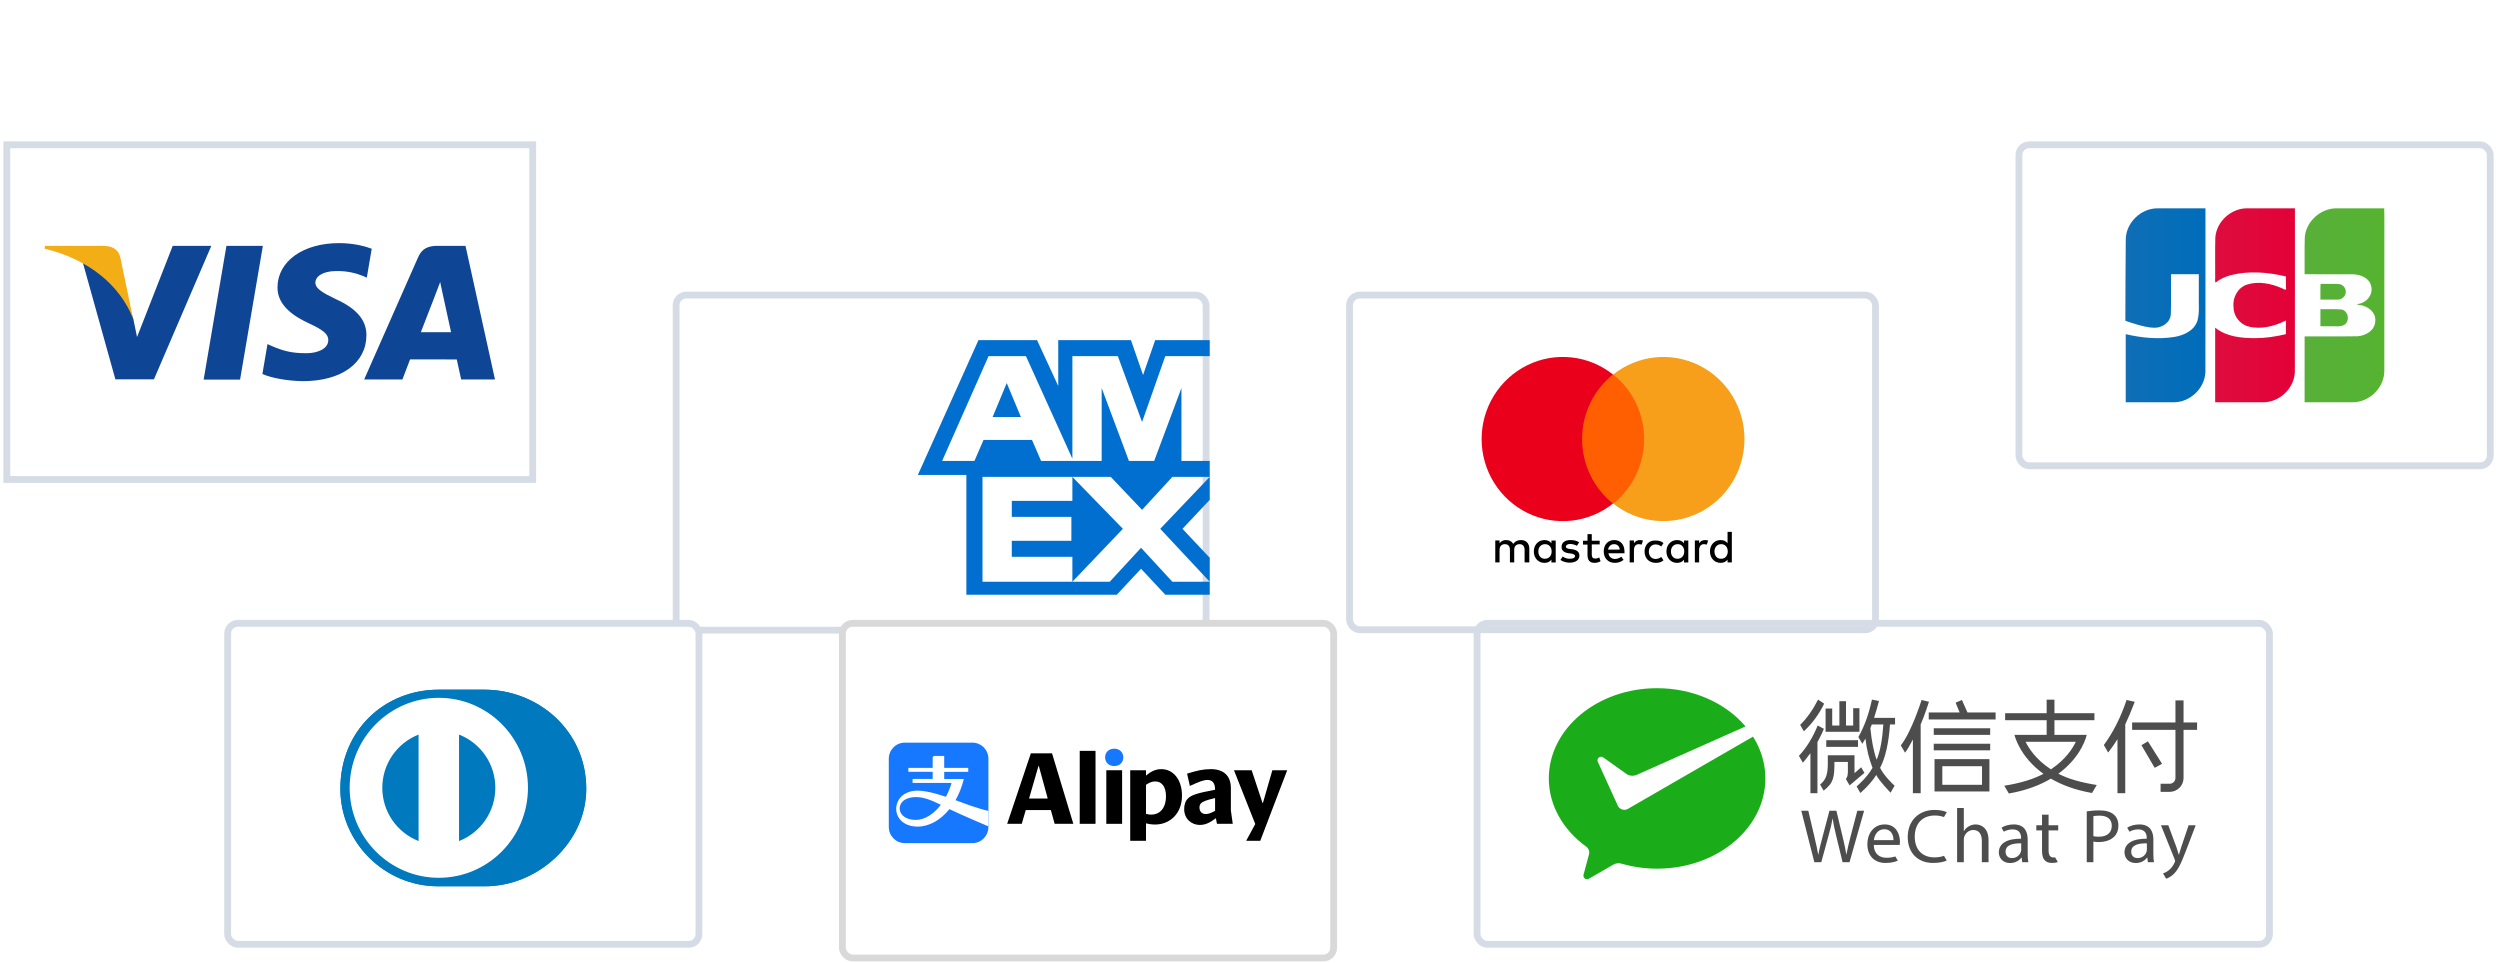 <svg width="366" height="141" viewBox="0 0 366 141" fill="none" xmlns="http://www.w3.org/2000/svg">
<rect x="1" y="21.197" width="76.985" height="49" fill="white"/>
<rect x="1" y="21.197" width="76.985" height="49" stroke="#D6DCE5"/>
<path d="M29.814 55.569L33.15 35.993H38.484L35.147 55.569H29.814ZM54.421 36.416C53.364 36.019 51.708 35.593 49.639 35.593C44.368 35.593 40.655 38.248 40.623 42.054C40.593 44.867 43.274 46.436 45.298 47.372C47.374 48.332 48.072 48.944 48.062 49.8C48.049 51.113 46.404 51.712 44.871 51.712C42.736 51.712 41.601 51.415 39.849 50.685L39.161 50.374L38.413 54.756C39.659 55.303 41.963 55.776 44.355 55.8C49.963 55.8 53.604 53.175 53.645 49.112C53.665 46.885 52.244 45.19 49.166 43.793C47.301 42.887 46.159 42.283 46.172 41.366C46.172 40.552 47.138 39.682 49.227 39.682C50.971 39.655 52.235 40.036 53.22 40.432L53.698 40.658L54.421 36.416ZM68.149 35.993H64.027C62.75 35.993 61.794 36.342 61.233 37.617L53.31 55.557H58.913C58.913 55.557 59.828 53.145 60.035 52.615C60.648 52.615 66.09 52.623 66.868 52.623C67.027 53.309 67.517 55.557 67.517 55.557H72.467L68.149 35.993V35.993ZM61.609 48.634C62.05 47.506 63.734 43.162 63.734 43.162C63.703 43.214 64.172 42.028 64.442 41.293L64.802 42.981C64.802 42.981 65.823 47.654 66.037 48.634H61.609V48.634ZM25.286 35.993L20.063 49.343L19.506 46.63C18.534 43.503 15.505 40.115 12.118 38.418L16.894 55.538L22.538 55.532L30.937 35.993L25.286 35.993" fill="#0E4595"/>
<path d="M15.189 35.992H6.587L6.519 36.4C13.211 38.02 17.639 41.936 19.478 46.642L17.608 37.646C17.285 36.406 16.348 36.036 15.189 35.993" fill="#F2AE14"/>
<g filter="url(#filter0_dd_496_499)">
<rect x="98.485" y="20.697" width="78.587" height="50.056" rx="2" fill="white"/>
<rect x="98.985" y="21.197" width="77.587" height="49.056" rx="1.5" stroke="#D6DCE5"/>
<path fill-rule="evenodd" clip-rule="evenodd" d="M177.102 30.133H170.598L167.197 39.78L163.649 30.133H156.997V45.154L150.197 30.133H144.727L137.927 45.48H142.657L143.987 42.41H151.084L152.414 45.48H161.284V34.81L165.276 45.48H168.971L172.963 34.81V45.48H177.102V47.818H171.632L167.197 52.642L162.615 47.818H143.84V63.165H162.467L167.049 58.196L171.632 63.165H177.102V65.065H170.598L167.049 61.265L163.501 65.065H141.475V47.526H134.378L143.248 27.794H151.823L154.927 34.517V27.794H165.571L167.345 32.91L169.119 27.794H177.102V30.133ZM177.102 51.18L173.111 55.418L177.102 59.657V63.165L169.858 55.418L177.102 47.818V51.18ZM156.997 63.165V59.511H148.127V57.173H156.849V53.665H148.127V51.326H156.997V47.818L164.388 55.418L156.997 63.165ZM145.318 39.048L147.388 34.079L149.457 39.048H145.318Z" fill="#006FCF"/>
</g>
<g filter="url(#filter1_dd_496_499)">
<rect x="197.072" y="20.697" width="78" height="50" rx="2" fill="white"/>
<rect x="197.572" y="21.197" width="77" height="49" rx="1.5" stroke="#D6DCE5"/>
<path d="M223.892 60.336V58.332C223.892 57.564 223.429 57.064 222.67 57.064C222.272 57.064 221.845 57.197 221.548 57.628C221.317 57.26 220.99 57.064 220.492 57.064C220.306 57.056 220.122 57.094 219.955 57.176C219.788 57.257 219.644 57.379 219.535 57.531V57.128H218.908V60.333H219.535V58.499C219.535 57.935 219.865 57.665 220.327 57.665C220.79 57.665 221.054 57.966 221.054 58.499V60.336H221.681V58.499C221.681 57.935 222.011 57.665 222.473 57.665C222.936 57.665 223.2 57.966 223.2 58.499V60.336H223.892ZM234.192 57.164H233.036V56.196H232.411V57.164H231.751V57.728H232.411V59.234C232.411 59.968 232.675 60.402 233.467 60.402C233.767 60.396 234.061 60.316 234.324 60.169L234.125 59.604C233.947 59.717 233.741 59.775 233.531 59.771C233.201 59.771 233.036 59.571 233.036 59.237V57.702H234.192V57.168L234.192 57.164ZM240.069 57.064C239.898 57.06 239.729 57.101 239.579 57.183C239.428 57.265 239.301 57.385 239.21 57.531V57.128H238.583V60.333H239.21V58.533C239.21 57.999 239.474 57.665 239.904 57.665C240.049 57.671 240.193 57.693 240.333 57.732L240.531 57.131C240.38 57.092 240.225 57.07 240.069 57.064ZM231.188 57.397C230.858 57.164 230.396 57.064 229.9 57.064C229.108 57.064 228.613 57.431 228.613 58.066C228.613 58.6 228.977 58.9 229.669 59.001L229.999 59.034C230.363 59.101 230.594 59.234 230.594 59.401C230.594 59.635 230.33 59.804 229.834 59.804C229.456 59.812 229.085 59.695 228.778 59.471L228.448 59.971C228.91 60.305 229.472 60.374 229.803 60.374C230.728 60.374 231.223 59.941 231.223 59.339C231.223 58.775 230.824 58.505 230.133 58.404L229.803 58.371C229.506 58.338 229.245 58.237 229.245 58.037C229.245 57.804 229.509 57.634 229.873 57.634C230.271 57.634 230.665 57.801 230.863 57.901L231.188 57.397ZM240.762 58.733C240.762 59.7 241.39 60.402 242.413 60.402C242.876 60.402 243.206 60.303 243.536 60.035L243.206 59.534C242.972 59.726 242.681 59.832 242.381 59.835C241.823 59.835 241.39 59.401 241.39 58.767C241.39 58.133 241.817 57.702 242.381 57.702C242.681 57.705 242.972 57.811 243.206 58.003L243.536 57.502C243.206 57.235 242.876 57.135 242.413 57.135C241.423 57.068 240.762 57.769 240.762 58.737V58.733ZM236.338 57.064C235.414 57.064 234.786 57.731 234.786 58.733C234.786 59.735 235.446 60.402 236.404 60.402C236.869 60.412 237.324 60.259 237.691 59.969L237.361 59.501C237.096 59.709 236.772 59.826 236.436 59.835C236.007 59.835 235.545 59.568 235.48 59.001H237.824V58.734C237.824 57.732 237.23 57.065 236.338 57.065V57.064ZM236.306 57.665C236.768 57.665 237.098 57.966 237.131 58.466H235.414C235.513 57.999 235.813 57.665 236.306 57.665ZM227.755 58.733V57.131H227.127V57.534C226.896 57.233 226.569 57.066 226.104 57.066C225.212 57.066 224.552 57.767 224.552 58.736C224.552 59.704 225.212 60.405 226.104 60.405C226.566 60.405 226.896 60.238 227.127 59.937V60.34H227.755V58.733ZM225.212 58.733C225.212 58.132 225.576 57.665 226.203 57.665C226.798 57.665 227.16 58.133 227.16 58.733C227.16 59.367 226.761 59.801 226.203 59.801C225.576 59.834 225.212 59.334 225.212 58.733ZM249.612 57.064C249.441 57.06 249.272 57.101 249.121 57.183C248.971 57.265 248.844 57.385 248.753 57.531V57.128H248.126V60.333H248.752V58.533C248.752 57.999 249.016 57.665 249.446 57.665C249.591 57.671 249.735 57.693 249.875 57.732L250.073 57.131C249.922 57.092 249.767 57.07 249.611 57.064H249.612ZM247.168 58.733V57.131H246.541V57.534C246.31 57.233 245.983 57.066 245.518 57.066C244.626 57.066 243.965 57.767 243.965 58.736C243.965 59.704 244.626 60.405 245.518 60.405C245.98 60.405 246.31 60.238 246.541 59.937V60.34H247.168V58.733ZM244.626 58.733C244.626 58.132 244.99 57.665 245.617 57.665C246.212 57.665 246.574 58.133 246.574 58.733C246.574 59.367 246.175 59.801 245.617 59.801C244.99 59.834 244.626 59.334 244.626 58.733ZM253.541 58.733V55.862H252.914V57.531C252.682 57.23 252.356 57.064 251.89 57.064C250.999 57.064 250.338 57.765 250.338 58.733C250.338 59.701 250.998 60.402 251.89 60.402C252.352 60.402 252.682 60.236 252.914 59.935V60.338H253.541V58.733ZM250.999 58.733C250.999 58.132 251.362 57.665 251.99 57.665C252.584 57.665 252.946 58.133 252.946 58.733C252.946 59.367 252.548 59.801 251.99 59.801C251.361 59.835 250.998 59.334 250.998 58.733H250.999Z" fill="black"/>
<path d="M230.462 32.826H241.918V51.722H230.462V32.826Z" fill="#FF5F00"/>
<path d="M231.617 42.274C231.618 40.456 232.025 38.662 232.808 37.026C233.591 35.39 234.731 33.954 236.14 32.826C234.387 31.432 232.281 30.565 230.064 30.324C227.846 30.083 225.606 30.478 223.6 31.464C221.594 32.449 219.903 33.986 218.72 35.897C217.536 37.809 216.909 40.019 216.909 42.274C216.909 44.529 217.536 46.739 218.72 48.651C219.903 50.562 221.594 52.099 223.6 53.084C225.606 54.07 227.846 54.465 230.064 54.224C232.281 53.983 234.387 53.116 236.14 51.722C234.731 50.594 233.591 49.158 232.808 47.522C232.025 45.886 231.618 44.092 231.617 42.274Z" fill="#EB001B"/>
<path d="M255.389 42.274C255.391 44.528 254.765 46.736 253.584 48.647C252.403 50.558 250.713 52.094 248.709 53.08C246.705 54.066 244.467 54.461 242.251 54.221C240.035 53.981 237.93 53.115 236.178 51.722C237.588 50.594 238.728 49.159 239.511 47.522C240.294 45.886 240.701 44.092 240.701 42.274C240.701 40.456 240.294 38.662 239.511 37.026C238.728 35.389 237.588 33.954 236.178 32.826C237.93 31.433 240.035 30.567 242.251 30.327C244.467 30.087 246.705 30.482 248.709 31.468C250.713 32.454 252.403 33.99 253.584 35.901C254.765 37.812 255.391 40.02 255.389 42.274Z" fill="#F79E1B"/>
</g>
<rect x="295.572" y="21.197" width="69" height="47" rx="1.5" fill="white" stroke="#D6DCE5"/>
<path d="M339.709 45.271C340.736 45.293 341.769 45.226 342.792 45.306C343.829 45.5 344.078 47.068 343.158 47.582C342.53 47.921 341.783 47.708 341.102 47.768H339.709V45.271ZM343.387 42.445C343.615 43.251 342.838 43.974 342.062 43.863H339.709C339.725 43.103 339.676 42.279 339.733 41.559C340.675 41.586 341.627 41.505 342.564 41.601C342.967 41.702 343.304 42.033 343.387 42.445ZM349.05 30.497C349.094 32.036 349.057 33.656 349.069 35.226C349.066 41.608 349.075 47.99 349.064 54.373C349.023 56.765 346.903 58.843 344.528 58.891C342.15 58.901 339.772 58.892 337.394 58.895V49.246C339.985 49.233 342.577 49.273 345.167 49.226C346.369 49.151 347.685 48.358 347.741 47.036C347.882 45.708 346.63 44.789 345.442 44.644C344.985 44.633 344.998 44.511 345.442 44.458C346.575 44.213 347.465 43.04 347.132 41.865C346.848 40.629 345.482 40.151 344.345 40.153C342.029 40.137 339.711 40.151 337.395 40.146C337.41 38.345 337.363 36.542 337.42 34.742C337.603 32.393 339.776 30.456 342.118 30.498C344.429 30.498 346.74 30.498 349.05 30.497V30.497Z" fill="url(#paint0_linear_496_499)"/>
<path d="M311.213 34.985C311.273 32.597 313.402 30.536 315.774 30.501C318.143 30.493 320.512 30.5 322.881 30.498C322.874 38.488 322.894 46.479 322.871 54.468C322.78 56.828 320.674 58.85 318.328 58.891C315.954 58.9 313.581 58.893 311.207 58.895V48.921C313.513 49.466 315.93 49.697 318.282 49.336C319.688 49.11 321.226 48.42 321.702 46.961C322.052 45.714 321.855 44.401 321.907 43.12V40.146H317.837C317.819 42.113 317.875 44.083 317.808 46.048C317.698 47.255 316.502 48.022 315.363 47.981C313.951 47.996 311.153 46.958 311.153 46.958C311.146 43.273 311.194 38.658 311.213 34.986V34.985Z" fill="url(#paint1_linear_496_499)"/>
<path d="M324.399 41.346C324.184 41.391 324.356 40.616 324.301 40.322C324.315 38.462 324.27 36.601 324.326 34.743C324.509 32.384 326.699 30.442 329.05 30.498H335.975C335.968 38.488 335.988 46.479 335.965 54.469C335.874 56.828 333.768 58.85 331.421 58.892C329.048 58.901 326.674 58.893 324.301 58.895V47.967C325.922 49.297 328.125 49.505 330.145 49.508C331.667 49.508 333.181 49.273 334.659 48.922V46.92C332.993 47.75 331.034 48.278 329.187 47.801C327.899 47.48 326.963 46.235 326.984 44.905C326.835 43.522 327.646 42.062 329.004 41.651C330.692 41.123 332.53 41.527 334.112 42.214C334.451 42.391 334.795 42.611 334.659 42.045V40.471C332.014 39.842 329.199 39.61 326.542 40.295C325.773 40.512 325.023 40.841 324.399 41.346V41.346Z" fill="url(#paint2_linear_496_499)"/>
<rect x="33.328" y="91.252" width="69" height="47" rx="1.5" fill="white" stroke="#D6DCE5"/>
<path d="M70.918 129.752C78.713 129.79 85.828 123.337 85.828 115.486C85.828 106.902 78.713 100.968 70.918 100.971H64.209C56.321 100.968 49.828 106.904 49.828 115.486C49.828 123.338 56.321 129.79 64.209 129.752H70.918Z" fill="#0079BE"/>
<path d="M64.241 102.161C57.033 102.163 51.192 108.059 51.19 115.336C51.192 122.611 57.033 128.507 64.241 128.51C71.451 128.507 77.293 122.611 77.294 115.336C77.293 108.059 71.451 102.163 64.241 102.161ZM55.969 115.336C55.967 113.653 56.473 112.009 57.421 110.619C58.368 109.229 59.713 108.157 61.28 107.543V123.127C59.713 122.514 58.368 121.442 57.42 120.052C56.473 118.662 55.967 117.018 55.969 115.336ZM67.202 123.131V107.542C68.77 108.155 70.116 109.227 71.064 110.618C72.012 112.008 72.518 113.653 72.516 115.336C72.518 117.019 72.012 118.664 71.063 120.055C70.115 121.445 68.769 122.517 67.202 123.131Z" fill="white"/>
<path d="M70.918 129.752C78.713 129.79 85.828 123.337 85.828 115.486C85.828 106.902 78.713 100.968 70.918 100.971H64.209C56.321 100.968 49.828 106.904 49.828 115.486C49.828 123.338 56.321 129.79 64.209 129.752H70.918Z" fill="#0079BE"/>
<path d="M64.241 102.161C57.033 102.163 51.192 108.059 51.19 115.336C51.192 122.611 57.033 128.507 64.241 128.51C71.451 128.507 77.293 122.611 77.294 115.336C77.293 108.059 71.451 102.163 64.241 102.161ZM55.969 115.336C55.967 113.653 56.473 112.009 57.421 110.619C58.368 109.229 59.713 108.157 61.28 107.543V123.127C59.713 122.514 58.368 121.442 57.42 120.052C56.473 118.662 55.967 117.018 55.969 115.336ZM67.202 123.131V107.542C68.77 108.155 70.116 109.227 71.064 110.618C72.012 112.008 72.518 113.653 72.516 115.336C72.518 117.019 72.012 118.664 71.063 120.055C70.115 121.445 68.769 122.517 67.202 123.131Z" fill="white"/>
<rect x="123.328" y="91.252" width="71.917" height="49" rx="1.5" fill="white" stroke="#D9D9D9"/>
<path d="M188.439 112.779L188.453 112.764H186.273L184.897 117.535H184.824L183.244 112.764H180.654L183.77 120.637L182.468 123.037V123.095H184.502L188.439 112.779Z" fill="black"/>
<path d="M164.277 112.764H161.965V120.609H164.277V112.764Z" fill="black"/>
<path d="M180.199 118.647V115.369C180.199 113.584 179.145 112.603 177.287 112.603C176.1 112.603 175.282 112.808 173.789 113.261L174.198 115.062C175.559 114.448 176.158 114.184 176.788 114.184C177.548 114.184 177.886 114.726 177.886 115.561V115.619C175.237 116.116 174.417 116.394 173.906 116.907C173.525 117.287 173.364 117.828 173.364 118.458C173.364 119.965 174.535 120.77 175.632 120.77C176.452 120.77 177.11 120.463 178.003 119.789L178.164 120.609H180.476L180.199 118.647ZM177.887 118.706C177.273 119.042 176.921 119.174 176.512 119.174C175.956 119.174 175.604 118.808 175.604 118.224C175.604 118.005 175.648 117.784 175.823 117.609C176.102 117.331 176.643 117.126 177.887 116.834V118.706Z" fill="black"/>
<path d="M170.029 112.603C169.18 112.603 168.522 112.925 167.775 113.54V112.764H165.463V123.095H167.775V120.534C168.214 120.651 168.624 120.711 169.121 120.711C171.185 120.711 173.043 119.188 173.043 116.481C173.043 114.052 171.697 112.603 170.029 112.603ZM168.564 119.261C168.301 119.261 168.052 119.232 167.774 119.144V114.901C168.257 114.565 168.651 114.403 169.148 114.403C170.012 114.403 170.7 115.091 170.7 116.555C170.701 118.428 169.691 119.261 168.564 119.261Z" fill="black"/>
<path d="M142.369 108.723H132.456C131.165 108.723 130.12 109.778 130.12 111.079V121.076C130.12 122.376 131.165 123.432 132.456 123.432H142.369C143.66 123.432 144.704 122.376 144.704 121.076V111.079C144.705 109.777 143.66 108.723 142.369 108.723Z" fill="#1677FF"/>
<path d="M142.128 117.959C141.545 117.762 140.761 117.461 139.889 117.142C140.413 116.223 140.831 115.178 141.107 114.041H138.232V112.997H141.753V112.414H138.232V110.673H136.795C136.543 110.673 136.543 110.923 136.543 110.923V112.413H132.981V112.995H136.543V114.04H133.601V114.622H139.305C139.097 115.347 138.816 116.029 138.484 116.648C136.634 116.032 134.658 115.533 133.418 115.84C132.624 116.037 132.113 116.389 131.813 116.758C130.435 118.448 131.423 121.016 134.333 121.016C136.053 121.016 137.711 120.049 138.995 118.455C140.911 119.384 144.704 120.979 144.704 120.979V118.706C144.705 118.706 144.229 118.667 142.128 117.959ZM134.061 120.034C131.792 120.034 131.121 118.232 132.243 117.246C132.618 116.912 133.301 116.75 133.665 116.714C135.012 116.58 136.26 117.098 137.733 117.823C136.698 119.184 135.38 120.034 134.061 120.034Z" fill="white"/>
<path d="M154.019 110.291H150.916L147.448 120.609H149.585L150.171 118.589H153.844L154.4 120.609H157.136L154.019 110.291ZM150.653 116.905L152.028 112.15H152.086L153.388 116.905H150.653Z" fill="black"/>
<path d="M160.384 109.925H158.072V120.607H160.384V109.925Z" fill="black"/>
<path d="M161.789 110.877C161.789 111.637 162.345 112.15 163.121 112.15C163.897 112.15 164.453 111.637 164.453 110.877C164.453 110.13 163.897 109.604 163.121 109.604C162.345 109.604 161.789 110.13 161.789 110.877Z" fill="#1677FF"/>
<rect x="216.245" y="91.252" width="116" height="47" rx="1.5" stroke="#D6DCE5"/>
<g clip-path="url(#clip0_496_499)">
<path fill-rule="evenodd" clip-rule="evenodd" d="M317.44 120.819L318.625 124.014C318.748 124.371 318.882 124.796 318.971 125.12H318.993C319.094 124.796 319.206 124.383 319.34 123.991L320.412 120.819H321.451L319.977 124.673C319.273 126.528 318.792 127.477 318.122 128.058C317.752 128.385 317.382 128.56 317.119 128.643C317.038 128.499 316.67 127.868 316.67 127.868C316.915 127.79 317.239 127.634 317.53 127.388C317.798 127.176 318.133 126.796 318.357 126.293C318.401 126.193 318.435 126.114 318.435 126.058C318.435 126.003 318.413 125.924 318.368 125.802L316.368 120.819H317.44ZM294.797 120.696C296.451 120.696 296.853 121.824 296.853 122.908V124.93C296.853 125.399 296.875 125.857 296.942 126.226H296.049L295.97 125.544H295.937C295.635 125.969 295.054 126.349 294.283 126.349C293.188 126.349 292.63 125.578 292.63 124.796C292.63 123.489 293.792 122.774 295.881 122.785V122.673C295.881 122.226 295.758 121.422 294.652 121.422C294.197 121.422 293.724 121.55 293.357 121.756C293.265 121.599 293.021 121.176 293.021 121.176C293.468 120.886 294.116 120.696 294.797 120.696ZM313.196 120.696C314.849 120.696 315.252 121.824 315.252 122.908V124.93C315.252 125.399 315.274 125.857 315.341 126.226H314.447L314.369 125.544H314.335C314.034 125.969 313.453 126.349 312.682 126.349C311.587 126.349 311.028 125.578 311.028 124.796C311.028 123.489 312.19 122.774 314.279 122.785V122.673C314.279 122.226 314.156 121.422 313.05 121.422C312.595 121.422 312.122 121.55 311.755 121.756C311.663 121.599 311.419 121.176 311.419 121.176C311.866 120.886 312.514 120.696 313.196 120.696ZM283.225 118.573C284.163 118.573 284.755 118.774 285.012 118.908C285.012 118.908 284.715 119.424 284.594 119.621C284.242 119.484 283.786 119.389 283.258 119.389C281.493 119.389 280.32 120.517 280.32 122.494C280.32 124.338 281.381 125.522 283.214 125.522C283.714 125.522 284.222 125.434 284.603 125.293C284.692 125.447 285.001 125.98 285.001 125.98C284.644 126.159 283.928 126.338 283.012 126.338C280.89 126.338 279.292 124.997 279.292 122.528C279.292 120.171 280.89 118.573 283.225 118.573ZM275.919 120.696C277.684 120.696 278.153 122.249 278.153 123.243C278.153 123.444 278.131 123.6 278.12 123.701H274.321C274.344 125.031 275.193 125.578 276.176 125.578C276.756 125.578 277.146 125.495 277.472 125.378C277.562 125.527 277.841 126.003 277.841 126.003C277.494 126.159 276.902 126.338 276.042 126.338C274.377 126.338 273.383 125.243 273.383 123.612C273.383 121.98 274.344 120.696 275.919 120.696ZM299.913 119.266V120.819H301.321V121.567H299.913V124.483C299.913 125.154 300.103 125.533 300.651 125.533C300.731 125.533 300.805 125.53 300.872 125.524C300.988 125.719 301.265 126.204 301.265 126.204C301.075 126.282 300.774 126.338 300.394 126.338C299.936 126.338 299.567 126.193 299.333 125.924C299.053 125.634 298.953 125.154 298.953 124.517V121.567H298.115V120.819H298.953V119.266H299.913ZM307.364 118.64C308.325 118.64 309.029 118.863 309.476 119.266C309.889 119.623 310.135 120.171 310.135 120.841C310.135 121.523 309.934 122.059 309.554 122.45C309.04 122.997 308.202 123.276 307.253 123.276C306.962 123.276 306.694 123.265 306.47 123.209V126.226H305.499V118.785C305.968 118.707 306.582 118.64 307.364 118.64ZM264.737 118.696L265.63 122.506C265.854 123.444 266.055 124.383 266.189 125.109H266.211C266.334 124.36 266.569 123.467 266.826 122.494L267.831 118.696H268.848L269.764 122.517C269.976 123.411 270.178 124.304 270.289 125.098H270.312C270.468 124.271 270.68 123.433 270.915 122.494L271.909 118.696H272.904L270.77 126.226H269.753L268.803 122.305C268.569 121.344 268.412 120.606 268.312 119.846H268.289C268.155 120.595 267.988 121.333 267.708 122.305L266.636 126.226H265.619L263.709 118.696H264.737ZM287.503 118.294V121.668H287.525C287.682 121.388 287.927 121.143 288.229 120.975C288.52 120.807 288.866 120.696 289.235 120.696C289.961 120.696 291.123 121.143 291.123 123.008V126.226H290.14V123.12C290.14 122.249 289.816 121.511 288.888 121.511C288.251 121.511 287.749 121.958 287.57 122.494C287.514 122.628 287.503 122.774 287.503 122.964V126.226H286.52V118.294H287.503ZM293.613 124.684C293.613 125.321 294.037 125.623 294.54 125.623C295.244 125.623 295.691 125.176 295.847 124.718C295.881 124.617 295.903 124.505 295.903 124.405V123.467C294.831 123.444 293.613 123.634 293.613 124.684ZM312.011 124.684C312.011 125.321 312.436 125.623 312.939 125.623C313.643 125.623 314.09 125.176 314.246 124.718C314.279 124.617 314.302 124.505 314.302 124.405V123.467C313.229 123.444 312.011 123.634 312.011 124.684ZM275.841 121.4C274.846 121.4 274.411 122.316 274.332 122.997H277.204C277.215 122.371 276.947 121.4 275.841 121.4ZM307.387 119.411C306.962 119.411 306.638 119.444 306.47 119.489V122.416C306.683 122.472 306.951 122.494 307.275 122.494C308.448 122.494 309.163 121.925 309.163 120.886C309.163 119.891 308.459 119.411 307.387 119.411ZM300.771 102.434V104.413H306.622V105.441H300.771V107.589H305.494C305.494 107.589 304.887 110.675 301.348 113.274C302.78 114.028 304.666 114.562 306.966 114.922C306.966 114.922 306.593 115.584 306.275 116.095C303.76 115.658 301.793 114.891 300.253 113.993C298.702 114.914 296.694 115.716 294.098 116.168C293.918 115.901 293.426 115.028 293.426 115.028C295.778 114.66 297.716 114.064 299.162 113.288C295.605 110.736 294.92 107.589 294.92 107.589H299.63V105.441H293.552V104.413H299.63V102.434H300.771ZM266.108 106.215L267.021 106.699C266.588 107.73 266.184 108.431 266.073 108.651V116.125H265.045V110.265C264.457 111.054 264.112 111.467 263.94 111.662C263.819 111.453 263.361 110.659 263.361 110.659C264.465 109.494 265.437 107.893 266.108 106.215ZM311.328 102.475L312.526 102.742L312.489 102.839C312.003 104.108 311.549 105.188 311.138 106.049V116.125H309.997V108.219C309.605 108.86 309.148 109.516 308.636 110.174L308.004 109.072C309.348 107.243 310.479 105.021 311.302 102.552L311.328 102.475ZM281.32 102.473L282.4 102.743C282.4 102.743 281.712 104.91 281.186 106.051L281.189 116.125H280.048V108.259C279.591 109.121 279.285 109.687 278.897 110.193L278.279 109.124C279.88 107.103 281.32 102.473 281.32 102.473ZM274.055 102.419L275.082 102.625L275.058 102.717C274.847 103.529 274.612 104.327 274.361 105.091H277.436V106.063H276.695C276.503 108.822 276.015 110.959 275.243 112.416C275.855 113.608 277.036 114.725 277.369 115.027C277.294 115.169 276.781 116.049 276.781 116.049C276.781 116.049 275.072 114.299 274.685 113.452C274.25 114.182 273.448 115.129 272.36 116.1L271.807 115.134C271.807 115.134 273.295 113.899 274.137 112.41C273.613 111.071 273.265 109.634 273.102 108.133C272.922 108.45 272.823 108.62 272.642 108.892C272.642 108.892 272.162 108.058 272.065 107.902C272.928 106.384 273.575 104.596 274.035 102.505L274.055 102.419ZM319.672 102.535V105.769L321.652 105.77V106.854L319.672 106.854V113.896C319.672 115.017 318.76 115.929 317.639 115.929H316.31V114.742H317.639C318.105 114.742 318.485 114.362 318.485 113.896V106.854L312.145 106.854V105.77L318.485 105.769V102.535H319.672ZM291.251 111.14V115.871H283.214V111.14H291.251ZM271.5 110.574V113.187C271.692 113.024 272.281 112.506 272.478 112.33L272.952 113.15L270.782 114.981C270.782 114.981 270.324 114.189 270.231 114.039C270.359 113.897 270.529 113.604 270.529 113.045L270.529 111.546H268.561C268.561 113.781 268.471 114.59 266.98 115.755C266.98 115.755 266.62 115.121 266.461 114.856C267.741 113.844 267.589 112.462 267.589 110.574H271.5ZM290.167 112.168H284.355V114.899H290.167V112.168ZM303.896 108.602H296.549C296.97 109.477 298.012 111.166 300.258 112.634C302.493 111.142 303.503 109.442 303.896 108.602ZM314.458 108.532L316.527 111.821L315.447 112.411L313.505 109.095L314.458 108.532ZM275.723 106.063H274.032C274.015 106.131 273.855 106.532 273.82 106.61C274.03 108.633 274.342 110.184 274.748 111.225C275.25 110.019 275.578 108.284 275.723 106.063ZM291.364 108.879V109.85H283.101V108.879H291.364ZM272.009 108.37V109.341H267.363V108.37H272.009ZM291.364 106.617V107.589H283.101V106.617H291.364ZM270.256 102.66V106.222H271.306V103.678H272.221V107.137H267.265V103.734H268.236V106.222H269.285V102.66H270.256ZM266.162 102.424L267.059 103.012C266.379 104.447 265.321 105.93 264.082 107.062L263.541 106.124C264.524 105.176 265.454 103.841 266.162 102.424ZM287.227 102.473L288.033 104.3L292.156 104.3V105.328H282.366V104.3L286.889 104.3L286.302 102.875L287.227 102.473Z" fill="#4D4D4D"/>
<path fill-rule="evenodd" clip-rule="evenodd" d="M238.275 118.447C238.132 118.519 237.971 118.561 237.8 118.561C237.404 118.561 237.059 118.343 236.878 118.02L236.809 117.868L233.923 111.535C233.892 111.466 233.872 111.389 233.872 111.313C233.872 111.021 234.109 110.784 234.401 110.784C234.519 110.784 234.629 110.824 234.717 110.889L238.123 113.314C238.371 113.477 238.669 113.572 238.988 113.572C239.179 113.572 239.361 113.537 239.53 113.475L255.546 106.347C252.675 102.963 247.947 100.752 242.597 100.752C233.842 100.752 226.745 106.667 226.745 113.963C226.745 117.943 228.88 121.527 232.222 123.948C232.49 124.14 232.666 124.454 232.666 124.809C232.666 124.927 232.641 125.034 232.61 125.146C232.343 126.142 231.916 127.736 231.896 127.811C231.863 127.936 231.811 128.066 231.811 128.197C231.811 128.489 232.047 128.725 232.339 128.725C232.454 128.725 232.548 128.683 232.644 128.627L236.115 126.623C236.376 126.473 236.652 126.379 236.957 126.379C237.119 126.379 237.275 126.404 237.422 126.449C239.042 126.915 240.788 127.174 242.597 127.174C251.352 127.174 258.45 121.259 258.45 113.963C258.45 111.753 257.795 109.672 256.644 107.841L238.391 118.38L238.275 118.447Z" fill="#1AAD19"/>
</g>
<defs>
<filter id="filter0_dd_496_499" x="58.485" y="0.697" width="158.617" height="130.056" filterUnits="userSpaceOnUse" color-interpolation-filters="sRGB">
<feFlood flood-opacity="0" result="BackgroundImageFix"/>
<feColorMatrix in="SourceAlpha" type="matrix" values="0 0 0 0 0 0 0 0 0 0 0 0 0 0 0 0 0 0 127 0" result="hardAlpha"/>
<feOffset dy="2"/>
<feGaussianBlur stdDeviation="10"/>
<feColorMatrix type="matrix" values="0 0 0 0 0.718 0 0 0 0 0.718 0 0 0 0 0.718 0 0 0 0.08 0"/>
<feBlend mode="normal" in2="BackgroundImageFix" result="effect1_dropShadow_496_499"/>
<feColorMatrix in="SourceAlpha" type="matrix" values="0 0 0 0 0 0 0 0 0 0 0 0 0 0 0 0 0 0 127 0" result="hardAlpha"/>
<feOffset dy="20"/>
<feGaussianBlur stdDeviation="20"/>
<feColorMatrix type="matrix" values="0 0 0 0 0.718 0 0 0 0 0.718 0 0 0 0 0.718 0 0 0 0.08 0"/>
<feBlend mode="normal" in2="effect1_dropShadow_496_499" result="effect2_dropShadow_496_499"/>
<feBlend mode="normal" in="SourceGraphic" in2="effect2_dropShadow_496_499" result="shape"/>
</filter>
<filter id="filter1_dd_496_499" x="157.072" y="0.697" width="158" height="130" filterUnits="userSpaceOnUse" color-interpolation-filters="sRGB">
<feFlood flood-opacity="0" result="BackgroundImageFix"/>
<feColorMatrix in="SourceAlpha" type="matrix" values="0 0 0 0 0 0 0 0 0 0 0 0 0 0 0 0 0 0 127 0" result="hardAlpha"/>
<feOffset dy="2"/>
<feGaussianBlur stdDeviation="10"/>
<feColorMatrix type="matrix" values="0 0 0 0 0.718 0 0 0 0 0.718 0 0 0 0 0.718 0 0 0 0.08 0"/>
<feBlend mode="normal" in2="BackgroundImageFix" result="effect1_dropShadow_496_499"/>
<feColorMatrix in="SourceAlpha" type="matrix" values="0 0 0 0 0 0 0 0 0 0 0 0 0 0 0 0 0 0 127 0" result="hardAlpha"/>
<feOffset dy="20"/>
<feGaussianBlur stdDeviation="20"/>
<feColorMatrix type="matrix" values="0 0 0 0 0.718 0 0 0 0 0.718 0 0 0 0 0.718 0 0 0 0.08 0"/>
<feBlend mode="normal" in2="effect1_dropShadow_496_499" result="effect2_dropShadow_496_499"/>
<feBlend mode="normal" in="SourceGraphic" in2="effect2_dropShadow_496_499" result="shape"/>
</filter>
<linearGradient id="paint0_linear_496_499" x1="337.314" y1="44.089" x2="348.996" y2="44.089" gradientUnits="userSpaceOnUse">
<stop stop-color="#58B03A"/>
<stop offset="1" stop-color="#55B330"/>
</linearGradient>
<linearGradient id="paint1_linear_496_499" x1="310.959" y1="44.968" x2="322.689" y2="44.968" gradientUnits="userSpaceOnUse">
<stop stop-color="#0F6EB6"/>
<stop offset="1" stop-color="#006DBA"/>
</linearGradient>
<linearGradient id="paint2_linear_496_499" x1="324.284" y1="44.364" x2="335.973" y2="44.364" gradientUnits="userSpaceOnUse">
<stop stop-color="#DE0D3D"/>
<stop offset="1" stop-color="#E30138"/>
</linearGradient>
<clipPath id="clip0_496_499">
<rect width="94.912" height="28" fill="white" transform="translate(226.745 100.752)"/>
</clipPath>
</defs>
</svg>
